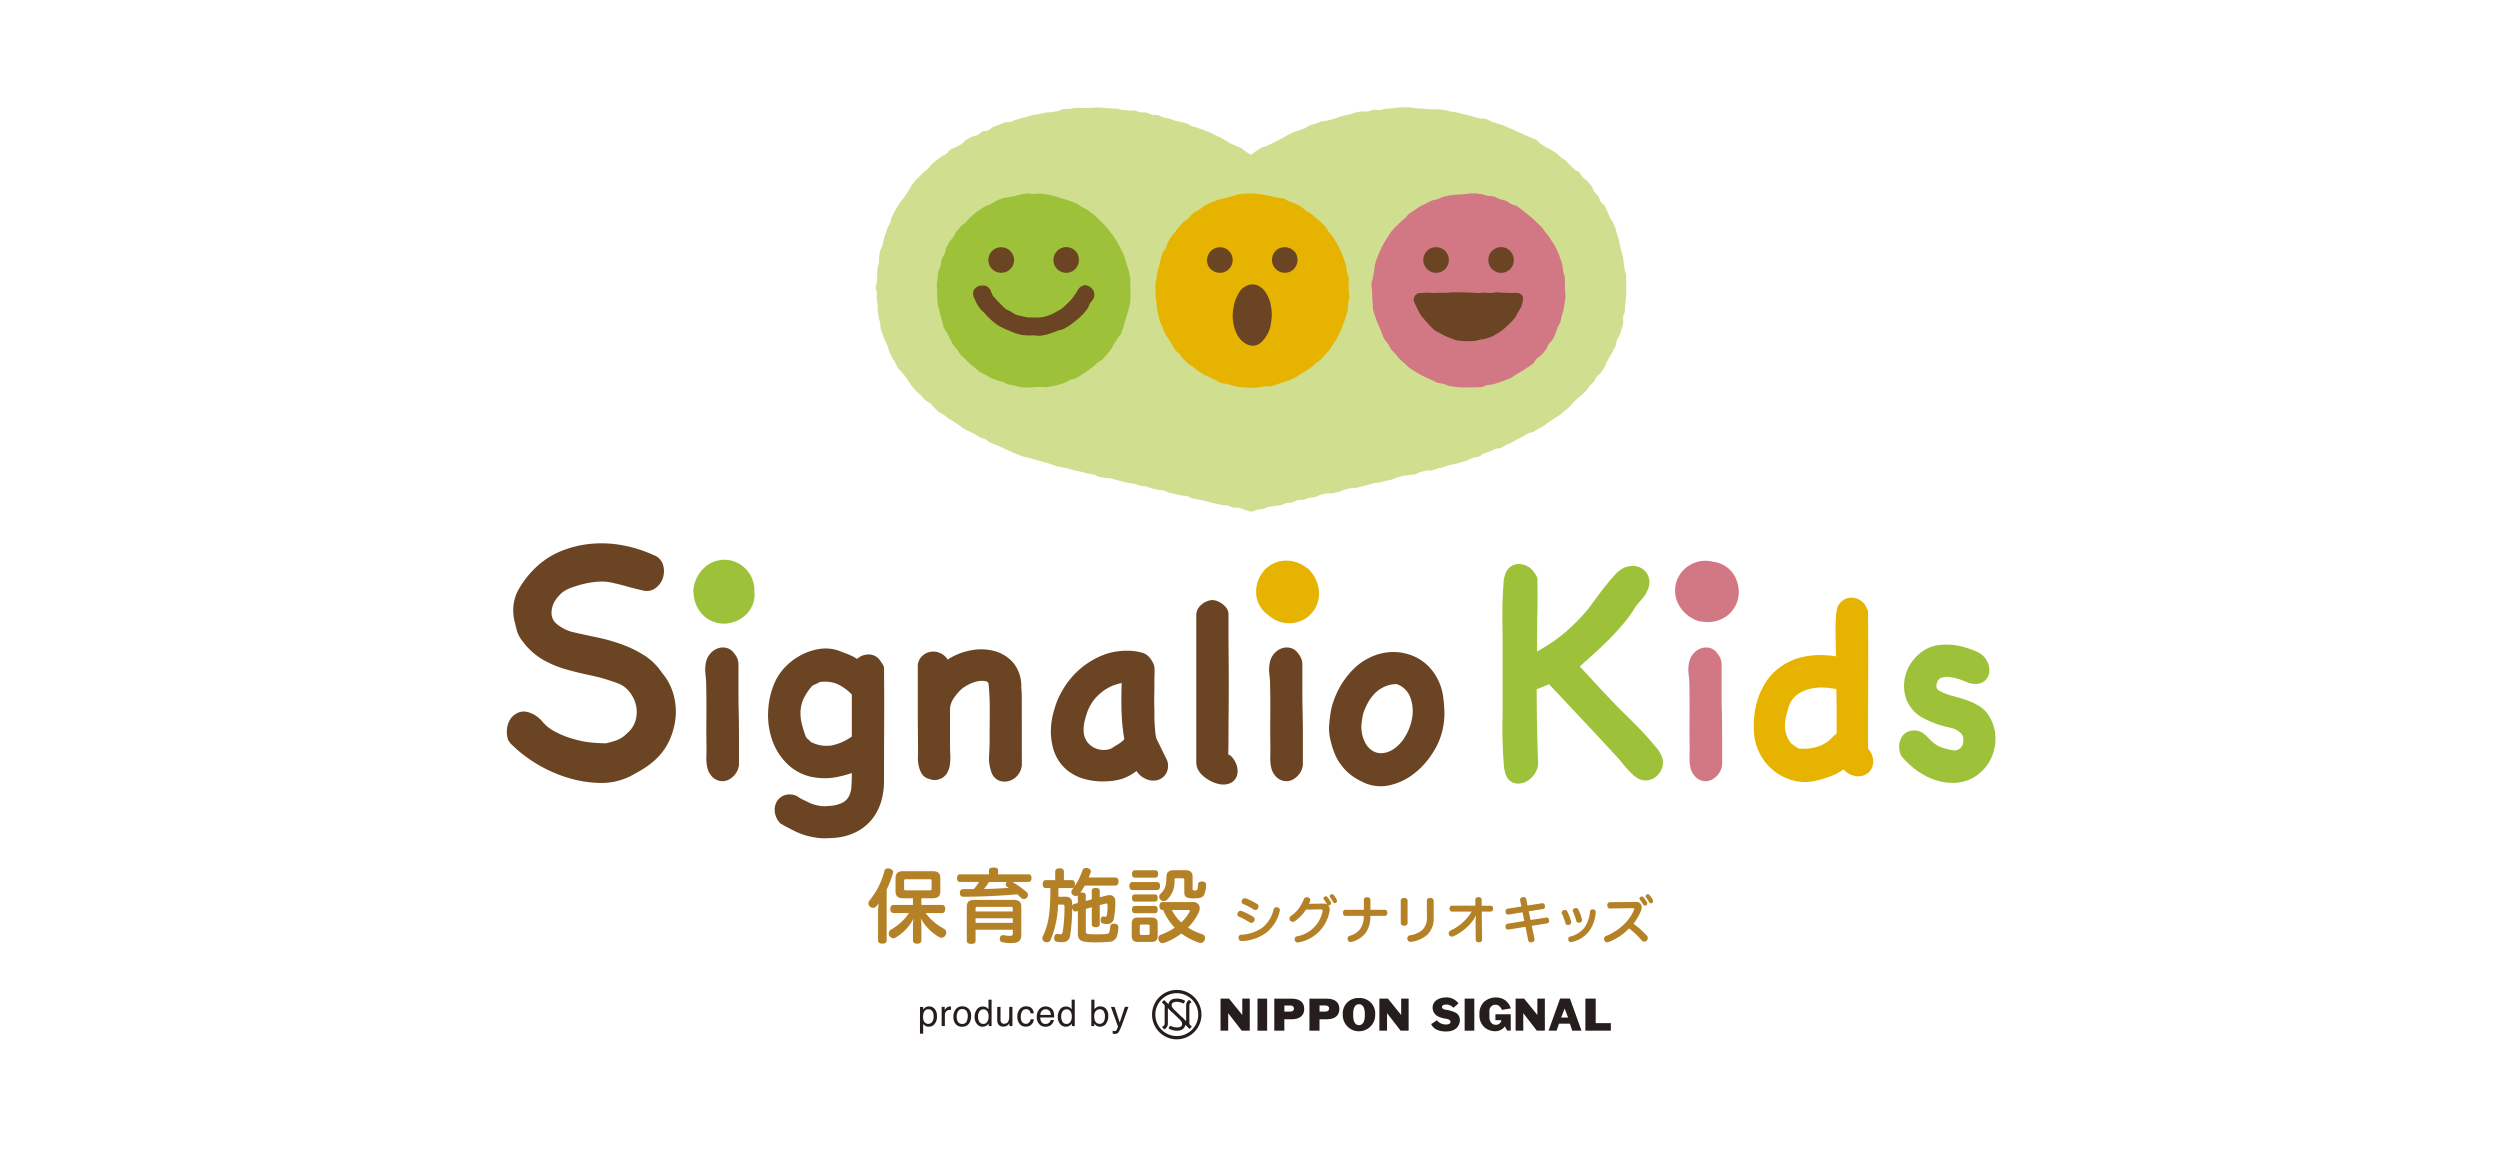 <svg xmlns="http://www.w3.org/2000/svg" xmlns:xlink="http://www.w3.org/1999/xlink" width="513" height="240" viewBox="0 0 513 240">
  <defs>
    <clipPath id="clip-path">
      <rect id="長方形_29236" data-name="長方形 29236" width="513" height="240" transform="translate(-104 -22)" fill="none"/>
    </clipPath>
  </defs>
  <g id="img_common-bnr03" transform="translate(-156 -5373)">
    <g id="グループ_50756" data-name="グループ 50756" transform="translate(260 5395)">
      <g id="グループ_50755" data-name="グループ 50755" clip-path="url(#clip-path)">
        <path id="パス_118889" data-name="パス 118889" d="M795.872,335.1a3.836,3.836,0,0,1,.624,2.818,2.976,2.976,0,0,1-1.219,1.868,3.3,3.3,0,0,1-2.25.491,4.307,4.307,0,0,1-2.574-1.383,11.677,11.677,0,0,1-2.71,1.437,26.994,26.994,0,0,1-2.979.892,9.566,9.566,0,0,1-4.692-.079,10.737,10.737,0,0,1-6.8-5.529,10.7,10.7,0,0,1-1.191-4.526,18.268,18.268,0,0,1,.406-5.2,15.268,15.268,0,0,1,1.815-4.55,11.936,11.936,0,0,1,3.28-3.525,12.665,12.665,0,0,1,4.8-2.058,16.565,16.565,0,0,1,3.278-.327,20.126,20.126,0,0,1,3.279.269q-.054-1.189-.082-2.733t-.028-3.007c0-.979.038-1.852.109-2.629a8.248,8.248,0,0,1,.271-1.655,3.033,3.033,0,0,1,1.166-1.49,3.134,3.134,0,0,1,1.652-.541,3.343,3.343,0,0,1,3.034,1.814,2.654,2.654,0,0,0,.272.515.926.926,0,0,1,.16.516q.054,7.1.028,14.035t-.028,14.038c.147.217.272.4.38.543m-7.532-2.981a1.136,1.136,0,0,1,.405-.324.49.49,0,0,0,.3-.435v-4.47q0-2.2-.055-4.471a16.053,16.053,0,0,0-2.71-.325,9.916,9.916,0,0,0-2.736.271,7.4,7.4,0,0,0-2.44,1.083,5.18,5.18,0,0,0-1.76,2.168q-.328,1.033-.6,2.06a8.894,8.894,0,0,0-.3,2.005,6.3,6.3,0,0,0,.244,1.925,5.584,5.584,0,0,0,.921,1.816,4.355,4.355,0,0,0,.515.432q.3.22,1.165.76a10.328,10.328,0,0,0,3.822-.38,6.982,6.982,0,0,0,3.225-2.114" transform="translate(-516.173 -203.009)" fill="#e6b300"/>
        <path id="パス_118890" data-name="パス 118890" d="M474.614,282.341a7.115,7.115,0,0,1,2.229,5.036,6.032,6.032,0,0,1-5.513,6.116,6.152,6.152,0,0,1-4.809-1.583,5.8,5.8,0,0,1-2.568-4.359,6.749,6.749,0,0,1,1.225-4.329,6.062,6.062,0,0,1,3.754-2.432,6.591,6.591,0,0,1,5.139,1.2Z" transform="translate(-310.185 -187.641)" fill="#e6b300"/>
        <path id="パス_118891" data-name="パス 118891" d="M738.478,358.558a3.668,3.668,0,0,1-.759,1.924,3.929,3.929,0,0,1-1.489,1.219,2.814,2.814,0,0,1-1.816.162,3.039,3.039,0,0,1-1.736-1.191,3.421,3.421,0,0,1-.624-1.218,7.188,7.188,0,0,1-.24-1.408,12.949,12.949,0,0,1-.03-1.465c.017-.49.03-.929.03-1.329q-.058-3.194-.03-6.341t-.026-6.34a21.752,21.752,0,0,0-.163-2.63,7.183,7.183,0,0,1,.163-2.629,3.874,3.874,0,0,1,.948-1.68,3.668,3.668,0,0,1,1.52-.975,3.116,3.116,0,0,1,1.733-.052,2.652,2.652,0,0,1,1.543,1.136,3.449,3.449,0,0,1,.869,2.141v6.26c0,1.23.016,2.442.054,3.632q.051,2.6.054,5.2v5.583Z" transform="translate(-489.095 -223.645)" fill="#d27884"/>
        <path id="パス_118892" data-name="パス 118892" d="M728.385,293.32a7.1,7.1,0,0,1-4.3-3.434,6.033,6.033,0,0,1,2.058-7.972,6.155,6.155,0,0,1,5-.82,5.791,5.791,0,0,1,4.294,2.678,6.768,6.768,0,0,1,.918,4.407,6.087,6.087,0,0,1-2.206,3.891,6.617,6.617,0,0,1-5.113,1.313Z" transform="translate(-483.624 -187.811)" fill="#d27884"/>
        <path id="パス_118893" data-name="パス 118893" d="M862.344,355.245a4.6,4.6,0,0,1-.271-1.815,3.82,3.82,0,0,1,.462-1.625,2.827,2.827,0,0,1,1.167-1.139,3.157,3.157,0,0,1,1.841-.3,2.711,2.711,0,0,1,1.084.324,4.572,4.572,0,0,1,.893.651c.272.254.543.526.813.813a6.414,6.414,0,0,0,.841.759,6.267,6.267,0,0,0,1.95,1.029,13.936,13.936,0,0,0,2.168.488,1.845,1.845,0,0,0,1.219-.38,1.875,1.875,0,0,0,.624-.921,2.8,2.8,0,0,0,.082-1.166,1.864,1.864,0,0,0-.409-1,4.365,4.365,0,0,0-2.247-1.193,20.543,20.543,0,0,1-2.466-.651,20.116,20.116,0,0,1-3.2-1.381,6.942,6.942,0,0,1-2.548-2.3,7.038,7.038,0,0,1-1.218-3.226,8.6,8.6,0,0,1,.27-3.332,8.375,8.375,0,0,1,1.546-2.98,9.053,9.053,0,0,1,2.6-2.222,6.948,6.948,0,0,1,2.494-.84,12.568,12.568,0,0,1,2.737-.08,13.133,13.133,0,0,1,2.737.513,24.086,24.086,0,0,1,2.493.895,4.258,4.258,0,0,1,1.951,1.681,4.043,4.043,0,0,1,.623,2.2,2.875,2.875,0,0,1-.757,1.921,2.733,2.733,0,0,1-2.141.817,4.047,4.047,0,0,1-1.572-.3q-.707-.3-1.463-.572a8.648,8.648,0,0,0-2.115-.513,3.911,3.911,0,0,0-1.843.133,1.123,1.123,0,0,0-.487.352,1.9,1.9,0,0,0-.405.73,1.777,1.777,0,0,0-.055.871,1.031,1.031,0,0,0,.569.7,12.11,12.11,0,0,0,2.765,1.081q1.462.381,2.871.868a12.961,12.961,0,0,1,2.628,1.25,6,6,0,0,1,2.034,2.165,8.71,8.71,0,0,1,1.219,4.308,9.467,9.467,0,0,1-.894,4.2,9.105,9.105,0,0,1-2.71,3.334,8.244,8.244,0,0,1-4.173,1.65,10.657,10.657,0,0,1-3.308-.189,12.733,12.733,0,0,1-3.142-1.137,15.476,15.476,0,0,1-2.818-1.872,16.9,16.9,0,0,1-2.277-2.275Z" transform="translate(-576.36 -222.447)" fill="#9dc138"/>
        <path id="パス_118894" data-name="パス 118894" d="M115.456,286.743a7.088,7.088,0,0,1,2.332-4.986,6.032,6.032,0,0,1,8.23.137,6.145,6.145,0,0,1,1.967,4.663,5.8,5.8,0,0,1-1.6,4.8,6.762,6.762,0,0,1-4.069,1.922,6.085,6.085,0,0,1-4.3-1.234,6.6,6.6,0,0,1-2.469-4.664Z" transform="translate(-77.192 -187.338)" fill="#9dc138"/>
        <path id="パス_118895" data-name="パス 118895" d="M619.681,327.884a3.344,3.344,0,0,1-1.045-.172,2.714,2.714,0,0,1-1.546-1.657,8.3,8.3,0,0,1-.44-2.578c-.1-1.321-.166-2.744-.213-4.226s-.06-2.846-.036-4.076q.035-1.909.036-2.34V297.88q0-.218-.036-2.157c-.024-1.276-.024-2.7,0-4.235s.1-3.022.213-4.459a6.27,6.27,0,0,1,.562-2.621,3.155,3.155,0,0,1,1.272-1.267,2.9,2.9,0,0,1,1.3-.322c.068,0,.134,0,.2.007a4.306,4.306,0,0,1,1.638.488,3.459,3.459,0,0,1,1.319,1.241,4.624,4.624,0,0,1,.5.788,1.362,1.362,0,0,1,.169.588c.046,2.283.046,4.547,0,6.743-.047,2.18-.073,4.462-.073,6.78v1.328l1.145-.67a32.058,32.058,0,0,0,4.876-3.48,41.361,41.361,0,0,0,4.337-4.412c.36-.461.844-1.114,1.47-1.98.6-.832,1.266-1.715,1.983-2.622.7-.887,1.413-1.728,2.113-2.5a5.582,5.582,0,0,1,1.613-1.357,4.663,4.663,0,0,1,2.069-.549,3.474,3.474,0,0,1,.507.038,3.438,3.438,0,0,1,1.946.9,3.318,3.318,0,0,1,.961,1.874,3.7,3.7,0,0,1-.462,2.413,5.339,5.339,0,0,1-.542.968c-.2.266-.4.513-.6.735-.221.247-.455.515-.7.811a9.6,9.6,0,0,0-.776,1.083,25.9,25.9,0,0,1-2.157,2.956c-.845,1.01-1.749,2.006-2.679,2.961s-1.917,1.905-2.9,2.8q-1.5,1.354-2.859,2.572l-.579.515,4.105,4.434q1.792,1.936,3.661,3.875c.3.3.919.908,1.878,1.842.927.9,1.943,1.935,3.022,3.059,1.046,1.093,2.019,2.2,2.889,3.276a6.586,6.586,0,0,1,1.391,2.272,3.516,3.516,0,0,1-.109,2.228,3.907,3.907,0,0,1-1.29,1.714,3.4,3.4,0,0,1-1.942.7l-.146,0a3.347,3.347,0,0,1-1.981-.719,10.015,10.015,0,0,1-1.085-.958c-.378-.377-.749-.782-1.1-1.2s-.7-.843-1.033-1.25c-.365-.437-.661-.769-.909-1.02q-3.336-3.62-6.638-7.139l-7.01-7.463-2.058.838-.48.19v.516c0,2.407.024,4.855.074,7.28.045,2.4.117,4.85.214,7.277v.419a4.5,4.5,0,0,1-1.038,2.314,4.347,4.347,0,0,1-1.948,1.381,3.359,3.359,0,0,1-1.048.172" transform="translate(-412.101 -189.087)" fill="#9dc138"/>
        <path id="パス_118896" data-name="パス 118896" d="M129.756,358.558a3.676,3.676,0,0,1-.759,1.924,3.931,3.931,0,0,1-1.489,1.219,2.818,2.818,0,0,1-1.818.162,3.043,3.043,0,0,1-1.734-1.191,3.375,3.375,0,0,1-.622-1.218,7.07,7.07,0,0,1-.243-1.408,12.659,12.659,0,0,1-.027-1.465c.016-.49.027-.929.027-1.329q-.056-3.194-.027-6.341t-.029-6.34a22.023,22.023,0,0,0-.161-2.63,7.16,7.16,0,0,1,.161-2.629,3.9,3.9,0,0,1,.95-1.68,3.679,3.679,0,0,1,1.516-.975,3.125,3.125,0,0,1,1.735-.052,2.662,2.662,0,0,1,1.546,1.136,3.457,3.457,0,0,1,.867,2.141v6.26q0,1.845.054,3.632.051,2.6.053,5.2v5.583Z" transform="translate(-82.115 -223.645)" fill="#6a4423"/>
        <path id="パス_118897" data-name="パス 118897" d="M164.1,370.8a4,4,0,0,1-.974-2.357,3.312,3.312,0,0,1,.543-2.087,3.033,3.033,0,0,1,1.707-1.192,3.412,3.412,0,0,1,2.466.327,6.148,6.148,0,0,0,1.082.648c.325.146.778.361,1.357.651a7.531,7.531,0,0,0,1.843.569,6.522,6.522,0,0,0,1.949.083,7.382,7.382,0,0,0,2.846-.624,3.173,3.173,0,0,0,1.435-1.354,5.246,5.246,0,0,0,.515-2.058c.055-.813.083-1.728.083-2.737a22.761,22.761,0,0,1-3.471.9,12.571,12.571,0,0,1-3.578.08,10.27,10.27,0,0,1-5.878-2.546,12.525,12.525,0,0,1-3.361-5.041,15.656,15.656,0,0,1-.868-6.26,16.2,16.2,0,0,1,1.544-6.151,11.266,11.266,0,0,1,2.222-3.007,12.788,12.788,0,0,1,3.172-2.278,11.746,11.746,0,0,1,3.684-1.165,8.041,8.041,0,0,1,3.714.324c.685.254,1.354.506,2,.761a10.284,10.284,0,0,1,1.9.973,3.509,3.509,0,0,1,2.411-.92,2.874,2.874,0,0,1,2.358,1.3q.216.326.488.732a1.415,1.415,0,0,1,.269.788q.057,5.794.03,11.569t-.03,11.57a14.578,14.578,0,0,1-.621,4.337,10.629,10.629,0,0,1-1.871,3.548,9.839,9.839,0,0,1-3.089,2.52,11.88,11.88,0,0,1-4.281,1.247q-1.248.108-2.438.108a11.61,11.61,0,0,1-2.441-.27,13.643,13.643,0,0,1-3.334-1.085q-1.6-.757-3.169-1.681Zm6.4-16.53a6.9,6.9,0,0,0,4.388.732,11.22,11.22,0,0,0,4.067-1.816v-8.616a9.828,9.828,0,0,0-3.064-2.2,6.832,6.832,0,0,0-3.55-.352c-.253.144-.495.27-.73.38s-.479.216-.733.324a11.7,11.7,0,0,0-1.735,2.519,6.98,6.98,0,0,0-.7,2.495,8.493,8.493,0,0,0,.189,2.6,21.657,21.657,0,0,0,.894,2.9,2.153,2.153,0,0,0,.488.542,3.156,3.156,0,0,1,.49.487" transform="translate(-108.158 -224.047)" fill="#6a4423"/>
        <path id="パス_118898" data-name="パス 118898" d="M275.81,359.422a3.717,3.717,0,0,1-1,2.221,3.613,3.613,0,0,1-1.9,1.083,3.046,3.046,0,0,1-2.032-.27,2.932,2.932,0,0,1-1.409-1.895,8.457,8.457,0,0,1-.38-3.17q.108-1.658.109-3.062,0-2.928.026-5.827a57.489,57.489,0,0,0-.242-5.829c-.036-.069-.074-.133-.109-.188a2.075,2.075,0,0,0-.218-.242,4.494,4.494,0,0,0-2.654.16,8.335,8.335,0,0,0-2.384,1.247,9.186,9.186,0,0,0-1.708,1.926,4.157,4.157,0,0,0-.839,2.356v7.479c0,.577.017,1.211.054,1.9a10.551,10.551,0,0,1-.082,2.006,4.673,4.673,0,0,1-.624,1.788,2.828,2.828,0,0,1-1.572,1.193,2.472,2.472,0,0,1-1.11.162,4.759,4.759,0,0,1-1.112-.269,2.4,2.4,0,0,1-1.408-1.114,5.442,5.442,0,0,1-.6-1.678,8.108,8.108,0,0,1-.137-1.733q.029-.84.028-1.33,0-1.245-.028-3.6t-.026-4.962v-8.562a2.855,2.855,0,0,1,.7-1.977,3.294,3.294,0,0,1,1.653-1.03,3.473,3.473,0,0,1,2.005.109,3.355,3.355,0,0,1,1.761,1.437,13.136,13.136,0,0,1,4.77-1.9,10.652,10.652,0,0,1,4.9.162,7.773,7.773,0,0,1,3.847,2.439,7.513,7.513,0,0,1,1.6,4.932c0,.074.016.288.052.651s.055.866.055,1.516Z" transform="translate(-170.125 -224.401)" fill="#6a4423"/>
        <path id="パス_118899" data-name="パス 118899" d="M360.727,359.028a3.317,3.317,0,0,1-.164,2.6,2.943,2.943,0,0,1-1.653,1.381,3.5,3.5,0,0,1-2.3-.08,4.486,4.486,0,0,1-2.166-1.735,10.192,10.192,0,0,1-2.955,1.6,11.917,11.917,0,0,1-3.278.514,13.679,13.679,0,0,1-4.932-.622,9.419,9.419,0,0,1-3.657-2.194,8.8,8.8,0,0,1-2.2-3.657,13.257,13.257,0,0,1-.488-5.07,14.4,14.4,0,0,1,.4-2.327q.3-1.141.679-2.223a16.052,16.052,0,0,1,1.219-2.549,16.676,16.676,0,0,1,8.915-7.479,12.735,12.735,0,0,1,2.059-.489,14.259,14.259,0,0,1,2.629-.187,10.592,10.592,0,0,1,2.547.351A3.143,3.143,0,0,1,357.2,338a6.029,6.029,0,0,1,.7,1.135,2.876,2.876,0,0,1,.244,1.03c.019.362.019.754,0,1.167s-.026.93-.026,1.542c0,1.015-.01,2-.029,2.956s-.007,1.924.029,2.9v1.275c0,.525.017,1.076.055,1.652s.08,1.132.133,1.655a6.209,6.209,0,0,0,.246,1.27Zm-11.49-2.438c.4-.254.847-.533,1.355-.84a7.125,7.125,0,0,0,1.354-1.057,41.366,41.366,0,0,1-.571-5.745c-.054-1.916-.045-3.846.028-5.8a9.1,9.1,0,0,0-4.39,2.115,8.873,8.873,0,0,0-2.709,3.956,16.4,16.4,0,0,0-.54,1.9,6.915,6.915,0,0,0-.164,1.9,3.813,3.813,0,0,0,.65,2.087,3.991,3.991,0,0,0,1.437,1.271,4.284,4.284,0,0,0,1.788.488,4.031,4.031,0,0,0,1.762-.269" transform="translate(-225.233 -224.983)" fill="#6a4423"/>
        <path id="パス_118900" data-name="パス 118900" d="M433.941,337.1a4.49,4.49,0,0,1,1,1.38,4.14,4.14,0,0,1,.432,1.681,2.963,2.963,0,0,1-.379,1.573,2.584,2.584,0,0,1-1.435,1.112,3.689,3.689,0,0,1-1.788.109,6.534,6.534,0,0,1-1.926-.652,7.468,7.468,0,0,1-1.68-1.165,4.139,4.139,0,0,1-1.058-1.489,2.911,2.911,0,0,1-.163-.624,4.364,4.364,0,0,1-.053-.625V308.321a2.751,2.751,0,0,1,.949-2.115,3.873,3.873,0,0,1,2.085-1.031,2.761,2.761,0,0,1,1.165.162,4.33,4.33,0,0,1,1.166.623,3.7,3.7,0,0,1,.894.949,2.062,2.062,0,0,1,.354,1.138v3.741q0,2.331.026,5.095t.029,5.718q0,2.955-.029,5.663t-.026,4.96c0,1.5-.021,2.7-.054,3.6Z" transform="translate(-285.414 -204.027)" fill="#6a4423"/>
        <path id="パス_118901" data-name="パス 118901" d="M478.9,358.558a3.657,3.657,0,0,1-.759,1.924,3.908,3.908,0,0,1-1.49,1.219,2.808,2.808,0,0,1-1.815.162,3.045,3.045,0,0,1-1.736-1.191,3.406,3.406,0,0,1-.622-1.218,7.046,7.046,0,0,1-.244-1.408,12.091,12.091,0,0,1-.026-1.465c.015-.49.026-.929.026-1.329q-.058-3.194-.026-6.341t-.029-6.34a21.749,21.749,0,0,0-.161-2.63,7.167,7.167,0,0,1,.161-2.629,3.889,3.889,0,0,1,.949-1.68,3.672,3.672,0,0,1,1.519-.975,3.121,3.121,0,0,1,1.734-.052,2.651,2.651,0,0,1,1.543,1.136,3.443,3.443,0,0,1,.868,2.141v6.26q0,1.845.055,3.632.054,2.6.054,5.2v5.583Z" transform="translate(-315.547 -223.645)" fill="#6a4423"/>
        <path id="パス_118902" data-name="パス 118902" d="M509.529,349.008a17.943,17.943,0,0,1,1.059-3.089,17.07,17.07,0,0,1,1.653-2.9,16.393,16.393,0,0,1,2.194-2.52,11.206,11.206,0,0,1,2.63-1.84,11,11,0,0,1,5.013-1.329,10.536,10.536,0,0,1,4.688,1,9.83,9.83,0,0,1,3.686,3.064,11.172,11.172,0,0,1,2,4.849,26.917,26.917,0,0,1,.3,3.5,15.375,15.375,0,0,1-.351,3.442,14.934,14.934,0,0,1-2.195,5.066,16.457,16.457,0,0,1-3.956,4.23,12.494,12.494,0,0,1-5.041,2.247,8.292,8.292,0,0,1-5.5-.869,12.118,12.118,0,0,1-2.249-1.378,9.824,9.824,0,0,1-1.815-1.874,10.04,10.04,0,0,1-1.436-2.493,18.587,18.587,0,0,1-.84-2.71,9.647,9.647,0,0,1-.27-3.063,26.034,26.034,0,0,1,.379-3.006Zm6.506,1.139c-.109.579-.2,1.147-.271,1.708a6.508,6.508,0,0,0,0,1.707,7.067,7.067,0,0,0,.678,2.275,4.282,4.282,0,0,0,1.354,1.625,3.372,3.372,0,0,0,1.923.625,4.517,4.517,0,0,0,2.331-.68,7.724,7.724,0,0,0,2.71-2.844,10.452,10.452,0,0,0,1.41-4.01,8.111,8.111,0,0,0-.433-3.956,4.579,4.579,0,0,0-2.765-2.685,5.954,5.954,0,0,0-2.494.517,6.621,6.621,0,0,0-1.978,1.354,8.619,8.619,0,0,0-1.463,1.98,12.388,12.388,0,0,0-1,2.383" transform="translate(-340.356 -225.532)" fill="#6a4423"/>
        <path id="パス_118903" data-name="パス 118903" d="M19.1,319.19a24.352,24.352,0,0,1-6.834-1.142,28.226,28.226,0,0,1-6.451-2.969,26.968,26.968,0,0,1-5.106-4.053l-.427-.638a5.251,5.251,0,0,1-.223-2.472,4.277,4.277,0,0,1,.885-2.112,3.516,3.516,0,0,1,1.772-1.166,2.57,2.57,0,0,1,.746-.108,4.039,4.039,0,0,1,1.632.4,6.048,6.048,0,0,1,2.19,1.652,8.409,8.409,0,0,0,2.7,2.124,18.465,18.465,0,0,0,4.2,1.6,17.086,17.086,0,0,0,3.016.574c.987.1,2.014.156,3.053.179l.1,0,.1-.026c.78-.189,1.477-.389,2.075-.594a6,6,0,0,0,2.154-1.444,5.269,5.269,0,0,0,1.752-2.7,6.271,6.271,0,0,0,.061-3.1,6.854,6.854,0,0,0-1.414-2.8,5.482,5.482,0,0,0-2.682-1.785,38.185,38.185,0,0,0-5.414-1.545c-1.733-.357-3.462-.786-5.141-1.275a20.739,20.739,0,0,1-4.591-1.985,13.814,13.814,0,0,1-3.9-3.54,6.489,6.489,0,0,1-1.209-2.072c-.189-.664-.4-1.507-.629-2.511a9,9,0,0,1,.629-5.688,19.064,19.064,0,0,1,3.154-4.37,16.551,16.551,0,0,1,5.406-3.83,21.487,21.487,0,0,1,6.34-1.656,22.983,22.983,0,0,1,2.358-.121,23.784,23.784,0,0,1,4.335.4,27.1,27.1,0,0,1,6.426,2.031A3.051,3.051,0,0,1,32.05,274.4a4.5,4.5,0,0,1-.017,2.7,4.1,4.1,0,0,1-1.543,2.119,2.846,2.846,0,0,1-1.747.571,3.916,3.916,0,0,1-.742-.073c-1.169-.266-2.314-.559-3.38-.864-1.088-.305-2.186-.577-3.261-.8a9.115,9.115,0,0,0-1.883-.188q-.483,0-.99.045a18.285,18.285,0,0,0-2.817.465,24.34,24.34,0,0,0-2.437.748,6.311,6.311,0,0,0-1.851.979,8.075,8.075,0,0,0-1.353,1.5,4.6,4.6,0,0,0-.829,2.283,2.947,2.947,0,0,0,1.252,2.846,8.7,8.7,0,0,0,2.67,1.4q2.6.613,5.275,1.162a37.675,37.675,0,0,1,5.171,1.455,23.7,23.7,0,0,1,4.682,2.288,12.252,12.252,0,0,1,3.583,3.548,11.554,11.554,0,0,1,2.345,4.365,13.127,13.127,0,0,1,.45,4.8,14.613,14.613,0,0,1-1.224,4.615,12.2,12.2,0,0,1-2.679,3.819,15.676,15.676,0,0,1-2.494,1.966c-.876.551-1.839,1.1-2.865,1.645a13.289,13.289,0,0,1-5.983,1.4Z" transform="translate(0 -180.528)" fill="#6a4423"/>
        <path id="パス_118904" data-name="パス 118904" d="M381.427,29.553c-.09-.406-.208-.8-.31-1.194s-.119-.826-.235-1.217-.28-.781-.411-1.167-.152-.828-.3-1.209-.335-.762-.5-1.137-.472-.7-.647-1.067-.291-.778-.479-1.14-.328-.765-.531-1.12-.635-.583-.851-.93-.283-.8-.513-1.136-.568-.609-.808-.939-.309-.806-.562-1.126-.52-.648-.786-.959-.7-.483-.978-.784-.427-.736-.713-1.027-.759-.4-1.056-.686-.587-.575-.893-.847-.531-.646-.847-.907-.7-.439-1.028-.689-.587-.594-.917-.834-.69-.458-1.026-.687-.767-.338-1.11-.558-.7-.438-1.047-.649-.575-.658-.93-.858-.791-.282-1.151-.472-.764-.324-1.127-.5-.764-.319-1.133-.489-.747-.356-1.119-.517-.751-.349-1.126-.5c-.39-.158-.751-.366-1.127-.508-.4-.15-.812-.209-1.19-.341-.4-.142-.791-.275-1.17-.4-.407-.132-.749-.422-1.126-.534-.416-.123-.871-.028-1.245-.128-.429-.116-.827-.2-1.19-.291-.458-.111-.84-.277-1.178-.347-.77-.162-.591-.167-1.193-.28-.4-.092-.79-.228-1.189-.308s-.817-.1-1.216-.168-.792-.239-1.195-.3-.814-.107-1.217-.157-.829.03-1.233-.012-.82-.01-1.225-.041-.813-.1-1.218-.12-.816-.052-1.223-.064-.817-.175-1.224-.177-.823-.035-1.23-.028-.819.059-1.225.075-.815.117-1.221.142-.816.063-1.221.1-.8.226-1.2.27S331,.447,330.6.5s-.783.312-1.185.374-.84-.065-1.241,0-.819.092-1.218.171-.78.3-1.178.383-.8.181-1.2.275-.787.238-1.18.341-.769.294-1.16.4-.8.179-1.188.3-.842.06-1.227.184-.76.319-1.142.451-.8.193-1.183.33-.7.484-1.074.629-.779.261-1.152.414-.8.227-1.167.386-.737.375-1.1.539-.695.453-1.058.624c-.378.177-.728.386-1.086.562-.376.185-.74.365-1.094.548-.373.192-.758.335-1.1.523-.372.2-.84.194-1.182.386-.371.208-.689.477-1.024.671-.372.217-.692.584-1.017.783-.327-.2-.727-.432-1.1-.65-.335-.2-.609-.54-.982-.748-.342-.192-.747-.3-1.119-.5-.347-.187-.75-.295-1.123-.485-.354-.182-.671-.454-1.046-.638-.358-.176-.692-.42-1.069-.6s-.734-.338-1.113-.509-.711-.4-1.091-.562-.777-.244-1.16-.4-.757-.292-1.143-.441-.8-.184-1.184-.326-.7-.461-1.089-.6-.806-.154-1.2-.283-.8-.148-1.2-.269-.75-.32-1.148-.433-.809-.118-1.207-.221-.743-.382-1.143-.478-.834,0-1.237-.089-.757-.361-1.16-.441-.83.008-1.235-.064-.776-.311-1.182-.372-.831.047-1.238-.008-.813-.046-1.223-.091-.793-.243-1.2-.279-.816-.021-1.226-.047S275.806.178,275.4.161s-.813-.119-1.224-.126-.817.075-1.228.077-.815.037-1.226.049-.82-.051-1.23-.029-.819,0-1.229.027-.807.16-1.216.2-.826-.023-1.233.03-.773.373-1.18.435-.806.105-1.211.178-.824.036-1.226.119-.8.183-1.2.275c-.6.113-.444.029-1.217.191-.34.072-.731.214-1.191.325-.365.089-.761.194-1.191.311-.371.1-.768.2-1.182.324-.375.112-.737.324-1.143.456-.377.121-.852-.005-1.252.136-.377.131-.742.337-1.136.485-.375.142-.783.232-1.173.389s-.641.574-1.027.74-.856.08-1.236.256-.637.56-1.01.744-.84.153-1.209.347-.716.4-1.079.606-.576.637-.932.851-.74.355-1.09.578-.791.29-1.134.524-.552.643-.886.887-.745.374-1.072.628-.691.453-1.011.717-.626.536-.937.811-.507.662-.808.948-.657.5-.948.8-.6.566-.879.87-.6.575-.865.89-.479.673-.736,1-.366.752-.611,1.086-.448.683-.679,1.026-.551.619-.77.971-.493.664-.7,1.023-.418.711-.608,1.078-.4.722-.576,1.1-.151.832-.314,1.214-.44.7-.589,1.093-.254.782-.387,1.177-.268.775-.387,1.174-.123.816-.228,1.22-.431.74-.522,1.148-.116.826-.193,1.227.025.845-.04,1.249-.244.8-.3,1.208-.017.831-.055,1.239-.011.827-.033,1.236-.258.818-.266,1.227.233.829.241,1.238-.046.826-.023,1.235.137.815.176,1.224-.019.831.037,1.237.112.818.186,1.222.2.8.287,1.2.038.841.147,1.238.263.785.389,1.177.32.763.462,1.149.368.739.527,1.121.194.814.37,1.187.321.763.512,1.129.446.7.654,1.055.323.771.544,1.12.6.6.831.935.543.62.792.951.413.718.673,1.038.452.7.724,1.01.526.637.809.94.656.51.948.8.508.659.811.943.751.4,1.062.668.53.645.847.909.56.618.887.874.747.377,1.081.624.633.528.973.765.718.4,1.064.634.672.471,1.022.692.652.509,1.008.722.741.361,1.1.566.754.332,1.118.53.674.486,1.042.676.808.218,1.181.4.645.556,1.02.733.784.265,1.162.435.753.332,1.134.5.745.353,1.127.508.731.393,1.117.544.761.314,1.148.458.774.282,1.164.422.823.139,1.216.271.8.214,1.19.341.788.236,1.184.359.8.2,1.2.313.774.279,1.171.391.776.276,1.177.383.824.1,1.226.205.8.211,1.2.309.79.234,1.193.327.813.147,1.217.237.792.247,1.2.332c.6.135.615.059,1.211.2s.549.345,1.146.481.606.094,1.2.231.638-.038,1.235.1.585.195,1.183.331.593.161,1.191.3.6.132,1.2.27.617.047,1.216.184.571.251,1.169.387.624.025,1.223.163.57.264,1.169.4.6.132,1.2.269.629.006,1.228.144.553.332,1.153.468.6.144,1.195.281.605.116,1.2.253.624.021,1.224.157.549.356,1.148.493.609.087,1.207.223.61.083,1.208.22.581.214,1.181.352.6.145,1.195.282.605.113,1.205.251.633-.007,1.234.13.57.266,1.169.4.648-.067,1.249.071.567.287,1.17.425.591.323,1.209.324.6-.21,1.195-.347.612-.067,1.209-.2.57-.251,1.167-.387.608-.087,1.205-.223.629.005,1.228-.132.563-.293,1.163-.429.629,0,1.227-.135.549-.347,1.146-.483.642.055,1.24-.082.569-.262,1.167-.4.628-.011,1.226-.149.547-.361,1.144-.5.6-.117,1.2-.255.652.093,1.252-.043.6-.131,1.2-.267.562-.3,1.162-.434.588-.183,1.187-.319.645.062,1.243-.075.592-.168,1.19-.3.59-.166,1.187-.3.581-.217,1.182-.355.626-.019,1.224-.156.592-.177,1.19-.314.608-.1,1.208-.239.564-.3,1.162-.433.585-.215,1.185-.352.621-.054,1.223-.192.642.039,1.245-.1c.4-.086.754-.414,1.155-.5s.8-.2,1.2-.294.858.033,1.256-.065.784-.275,1.182-.377.8-.207,1.2-.314.778-.287,1.173-.4.825-.124,1.218-.24.813-.175,1.2-.3.781-.278,1.17-.4.745-.388,1.133-.52.84-.106,1.226-.244.7-.5,1.084-.64.784-.262,1.166-.412.743-.366,1.122-.522.86-.085,1.239-.247.714-.437,1.089-.606.758-.336,1.13-.511.706-.441,1.075-.622.746-.357,1.111-.546.7-.45,1.058-.646.853-.169,1.209-.372.7-.441,1.057-.651.743-.376,1.09-.595.659-.51,1-.736.69-.459,1.025-.695.722-.419,1.051-.662.647-.521.97-.773.632-.538.948-.8.543-.638.85-.908.566-.6.865-.883.664-.5.954-.79.628-.543.909-.843.464-.693.734-1,.61-.564.87-.884.378-.749.624-1.076.678-.529.911-.867.455-.693.675-1.04.3-.785.5-1.141.4-.716.594-1.08.46-.69.634-1.064.409-.721.568-1.1.132-.832.274-1.219.482-.706.607-1.1.253-.788.362-1.187.228-.8.319-1.2-.108-.861-.035-1.268.327-.778.384-1.187,0-.827.039-1.239.146-.812.17-1.226.04-.821.046-1.236.038-.821.03-1.235-.025-.822-.048-1.237.051-.83.012-1.243-.256-.8-.309-1.213-.124-.81-.19-1.22-.06-.823-.138-1.231-.227-.794-.318-1.2" transform="translate(-152.701 0)" fill="#d0df8f"/>
        <path id="パス_118905" data-name="パス 118905" d="M305.927,73.3c0,.436.035.873.009,1.3s-.015.876-.071,1.3-.229.845-.313,1.27-.253.83-.364,1.246-.245.827-.383,1.236-.2.85-.365,1.249-.235.852-.428,1.239-.556.689-.773,1.064-.452.735-.694,1.1-.393.783-.658,1.127-.533.689-.819,1.016-.567.664-.874.971-.759.457-1.086.742-.637.58-.98.845-.666.553-1.026.795-.715.49-1.09.707-.716.5-1.1.7-.854.212-1.257.378-.747.469-1.159.609-.818.3-1.239.417-.852.184-1.28.269-.85.188-1.284.244-.88-.11-1.316-.082-.857.07-1.3.07-.875.113-1.305.086-.879-.02-1.306-.076-.845-.24-1.268-.323-.866-.126-1.283-.238-.788-.391-1.2-.531-.852-.193-1.252-.358-.825-.288-1.213-.481-.763-.421-1.138-.636-.788-.387-1.148-.627-.659-.579-1-.843-.7-.523-1.022-.809-.6-.632-.9-.939-.685-.551-.97-.876-.455-.75-.719-1.094-.6-.637-.84-1-.385-.781-.6-1.157-.365-.781-.557-1.171-.543-.7-.71-1.1-.18-.858-.319-1.27-.261-.82-.374-1.24-.2-.836-.285-1.264-.237-.835-.292-1.267-.074-.861-.1-1.3.009-.863.009-1.3-.115-.874-.087-1.305.13-.863.184-1.291.048-.877.132-1.3.371-.806.483-1.223.085-.881.224-1.29.42-.768.586-1.167.161-.881.353-1.269.419-.768.635-1.142.58-.663.821-1.022.39-.788.655-1.131.537-.687.822-1.012.716-.516,1.022-.824.548-.677.874-.964.633-.6.976-.862.684-.538,1.046-.779.728-.479,1.1-.7.827-.291,1.216-.484.717-.514,1.12-.68.8-.344,1.213-.484.866-.137,1.287-.249.854-.125,1.281-.21.827-.282,1.259-.338.853-.193,1.289-.221.871.142,1.308.142.877-.133,1.306-.105.866.123,1.294.179.856.158,1.279.242.828.268,1.245.378.832.232,1.24.372.836.238,1.235.4.819.3,1.207.487.714.5,1.089.717.8.357,1.156.6.708.5,1.052.764.65.573.975.858.606.618.912.924.625.6.912.922.527.683.79,1.025.541.673.783,1.033.482.717.7,1.093.385.771.576,1.161.461.739.627,1.141.256.826.4,1.238.284.814.4,1.235.292.821.376,1.248.2.849.257,1.281-.024.874,0,1.31.042.861.042,1.3" transform="translate(-177.968 -35.67)" fill="#9dc138"/>
        <path id="パス_118906" data-name="パス 118906" d="M575.007,73.274c0,.436.129.875.1,1.305s-.137.863-.193,1.291-.108.864-.192,1.287-.26.831-.37,1.249-.149.862-.288,1.271-.407.772-.572,1.172-.252.836-.443,1.224-.322.816-.539,1.191-.612.639-.854,1-.338.825-.6,1.168-.56.669-.846.994-.714.518-1.02.824-.463.775-.79,1.062-.742.468-1.086.732-.722.477-1.082.718-.75.427-1.126.643-.7.525-1.089.717-.794.346-1.2.513-.8.317-1.216.455-.822.276-1.242.388-.861.1-1.289.184-.817.361-1.249.417-.869.015-1.306.044-.864.011-1.3.011-.875.049-1.3.022-.875-.044-1.3-.1-.867-.116-1.292-.2-.817-.326-1.235-.438-.878-.1-1.288-.238-.77-.422-1.169-.589-.8-.324-1.191-.517-.79-.362-1.166-.58-.755-.431-1.114-.672-.763-.435-1.107-.7-.628-.607-.954-.894-.679-.548-.986-.855-.532-.691-.818-1.017-.645-.594-.91-.938-.4-.779-.643-1.14-.58-.661-.8-1.037-.318-.813-.51-1.2-.315-.8-.482-1.2-.373-.779-.513-1.19-.319-.806-.432-1.227-.308-.821-.39-1.249-.016-.876-.073-1.309-.071-.858-.1-1.295-.032-.86-.032-1.3-.174-.879-.146-1.308.241-.854.3-1.282.176-.848.261-1.27.049-.88.161-1.3.206-.849.344-1.258.337-.805.5-1.205.327-.809.518-1.2.412-.768.629-1.142.448-.745.688-1.105.463-.74.727-1.083.6-.63.89-.956.621-.6.926-.91.645-.573.97-.858.553-.692.9-.956.742-.459,1.1-.7.7-.526,1.07-.744.785-.374,1.174-.567.756-.437,1.158-.6.86-.174,1.271-.314.787-.382,1.209-.494.844-.2,1.271-.285.861-.092,1.294-.149.861-.027,1.3-.055.858-.163,1.3-.163.879-.078,1.308-.05.873.1,1.3.153.839.271,1.262.355.888.026,1.306.138.786.4,1.2.542.862.175,1.262.34.729.49,1.118.681.856.237,1.232.455.683.548,1.043.788.674.544,1.017.808.671.539,1,.825.626.59.933.9.667.557.953.883.508.7.773,1.043.572.653.813,1.015.48.719.7,1.1.488.723.681,1.113.365.79.533,1.192.32.809.46,1.22.241.835.354,1.256.092.865.177,1.292.267.83.323,1.263-.019.87.01,1.305.039.859.039,1.3" transform="translate(-357.864 -35.645)" fill="#d27884"/>
        <path id="パス_118907" data-name="パス 118907" d="M441.245,73.283c0,.436.13.876.1,1.306s-.178.859-.234,1.286.014.888-.069,1.311-.232.846-.343,1.264-.273.828-.412,1.238-.283.823-.45,1.223-.359.793-.551,1.18-.354.8-.57,1.174-.484.725-.725,1.085-.444.755-.709,1.1-.612.625-.9.951-.541.686-.847.993-.718.5-1.043.788-.628.6-.972.862-.718.481-1.08.723-.744.433-1.12.65-.694.534-1.084.725-.783.375-1.184.542-.832.247-1.243.386-.808.316-1.228.428-.82.312-1.248.4-.882-.03-1.315.026-.847.209-1.283.238-.867.069-1.3.069-.875-.031-1.305-.058-.873-.048-1.3-.1-.859-.162-1.283-.246-.832-.261-1.249-.373-.884-.087-1.293-.225-.766-.439-1.165-.606-.777-.381-1.165-.573-.815-.313-1.189-.529-.742-.455-1.1-.7-.673-.548-1.017-.812-.758-.442-1.084-.729-.626-.605-.932-.912-.524-.7-.811-1.021-.681-.563-.946-.907-.413-.772-.655-1.133-.464-.728-.681-1.1-.536-.7-.728-1.087-.3-.818-.468-1.219-.411-.775-.549-1.187-.182-.853-.294-1.273-.236-.837-.32-1.264-.03-.87-.086-1.3-.187-.849-.215-1.285-.034-.865-.034-1.3-.025-.873,0-1.3.17-.858.225-1.286.1-.86.187-1.285.247-.831.359-1.247.15-.86.288-1.269.205-.854.371-1.253.5-.726.691-1.114.258-.846.474-1.221.427-.764.667-1.125.57-.662.833-1.006.513-.7.8-1.029.559-.67.866-.977.731-.488,1.057-.774.547-.7.891-.967.773-.413,1.132-.655.679-.554,1.055-.771.744-.459,1.134-.652.808-.328,1.209-.494.841-.227,1.254-.367.84-.191,1.261-.3.819-.274,1.246-.359.829-.309,1.26-.364.868-.083,1.3-.112.87-.022,1.308-.022.871.1,1.3.124.856.159,1.285.214.853.137,1.275.22.842.188,1.26.3.892.051,1.3.19.763.438,1.162.6.834.26,1.223.452.8.359,1.17.576.653.592,1.012.834.766.414,1.11.678.661.561.986.847.672.549.98.856.646.585.932.912.437.762.7,1.106.6.633.841.995.435.749.653,1.125.456.738.649,1.127.353.789.521,1.192.343.795.484,1.208.287.819.4,1.24.081.867.166,1.295.332.822.389,1.252-.058.876-.029,1.312.041.861.041,1.3" transform="translate(-268.469 -35.655)" fill="#e6b300"/>
        <path id="パス_118908" data-name="パス 118908" d="M455.568,493.568a.579.579,0,0,1,.307.518.851.851,0,0,1-.095.381.655.655,0,0,1-.571.338.733.733,0,0,1-.381-.116,17.257,17.257,0,0,0-2.168-1.153.522.522,0,0,1-.328-.487.752.752,0,0,1,.1-.349.582.582,0,0,1,.529-.371.785.785,0,0,1,.265.053,14.82,14.82,0,0,1,2.348,1.185m5.47-1.364a.943.943,0,0,1-.033.222,7.894,7.894,0,0,1-2.708,4.368,9.173,9.173,0,0,1-4.982,1.756h-.063a.619.619,0,0,1-.677-.6.368.368,0,0,1-.01-.105.566.566,0,0,1,.581-.6,8.206,8.206,0,0,0,4.369-1.5,6.789,6.789,0,0,0,2.23-3.639.591.591,0,0,1,.593-.508.807.807,0,0,1,.223.032.566.566,0,0,1,.477.582m-4.687-1.3a.617.617,0,0,1,.317.529.668.668,0,0,1-.105.36.609.609,0,0,1-.9.254,15,15,0,0,0-2.126-1.1.519.519,0,0,1-.348-.508.782.782,0,0,1,.085-.328.652.652,0,0,1,.57-.36.867.867,0,0,1,.275.042,14.122,14.122,0,0,1,2.232,1.111" transform="translate(-302.419 -327.437)" fill="#b48126"/>
        <path id="パス_118909" data-name="パス 118909" d="M491.508,489.187a1.513,1.513,0,0,1,.8.19c-.011-.021-.032-.042-.043-.064a11.347,11.347,0,0,0-.634-.962.458.458,0,0,1-.085-.243.392.392,0,0,1,.223-.339.465.465,0,0,1,.253-.074.418.418,0,0,1,.35.169,6.964,6.964,0,0,1,.687,1.015.483.483,0,0,1,.064.233.409.409,0,0,1-.233.37.444.444,0,0,1-.221.064.394.394,0,0,1-.191-.042,1.2,1.2,0,0,1,.338.909,2.59,2.59,0,0,1-.052.466,7.857,7.857,0,0,1-6.315,6.272,1.2,1.2,0,0,1-.19.021.6.6,0,0,1-.6-.434.986.986,0,0,1-.031-.243.587.587,0,0,1,.5-.593,6.531,6.531,0,0,0,5.215-5.066,1.091,1.091,0,0,0,.021-.17c0-.2-.106-.285-.4-.285l-3.016.042a7.73,7.73,0,0,1-2.3,2.38.748.748,0,0,1-.423.138.68.68,0,0,1-.54-.286.68.68,0,0,1,.18-.941,6.228,6.228,0,0,0,1.386-1.238,8.367,8.367,0,0,0,1.259-2.158.594.594,0,0,1,.582-.434,1.212,1.212,0,0,1,.254.032.563.563,0,0,1,.5.529.5.5,0,0,1-.031.18,2.958,2.958,0,0,1-.275.614Zm1.777-1.926a.515.515,0,0,1,.392.2,6.681,6.681,0,0,1,.592.942.666.666,0,0,1,.052.232.432.432,0,0,1-.222.381.518.518,0,0,1-.243.063.422.422,0,0,1-.381-.264,7.858,7.858,0,0,0-.571-.92.328.328,0,0,1-.085-.222.414.414,0,0,1,.244-.36.567.567,0,0,1,.222-.053" transform="translate(-323.966 -325.773)" fill="#b48126"/>
        <path id="パス_118910" data-name="パス 118910" d="M518.225,492.994c-.349,0-.518-.254-.518-.634s.169-.624.518-.614h3.766v-1.988c0-.381.221-.581.677-.581s.677.2.677.581v1.988h2.941c.348-.01.518.244.518.614s-.17.634-.507.634h-2.972a5.69,5.69,0,0,1-1.059,3.617,5.333,5.333,0,0,1-2.75,1.714,1.03,1.03,0,0,1-.243.031.562.562,0,0,1-.572-.413.911.911,0,0,1-.052-.286.579.579,0,0,1,.465-.581,4.132,4.132,0,0,0,2.084-1.333,4.49,4.49,0,0,0,.773-2.75Z" transform="translate(-346.129 -327.053)" fill="#b48126"/>
        <path id="パス_118911" data-name="パス 118911" d="M554.9,494.678c0,.381-.286.592-.7.592s-.7-.2-.7-.582v-4.537c0-.381.3-.592.7-.592s.7.2.7.582Zm3.955-4.517c0-.392.286-.6.687-.6s.709.2.709.582v3.311a4.7,4.7,0,0,1-1.279,3.649,6.211,6.211,0,0,1-3.332,1.47.422.422,0,0,1-.117.011.64.64,0,0,1-.656-.518,1.208,1.208,0,0,1-.021-.19.618.618,0,0,1,.519-.635A5.137,5.137,0,0,0,558,496.075a3.694,3.694,0,0,0,.856-2.824Z" transform="translate(-370.063 -327.309)" fill="#b48126"/>
        <path id="パス_118912" data-name="パス 118912" d="M591.8,490.868c.3,0,.487.255.487.6s-.19.6-.487.6h-1.841l.064,5.712c.01.391-.234.592-.646.592-.433,0-.666-.222-.656-.582l-.032-3.607c0-.4.043-.867.075-1.258h-.042a6.6,6.6,0,0,1-.962,1.459,10.336,10.336,0,0,1-3.6,2.74.869.869,0,0,1-.35.074.587.587,0,0,1-.56-.349.687.687,0,0,1-.075-.317.614.614,0,0,1,.381-.582,9.876,9.876,0,0,0,4.336-3.882h-4.04c-.307,0-.5-.254-.5-.614s.191-.593.5-.593h4.792l-.011-1.184c0-.381.243-.571.657-.571s.645.211.645.571l.01,1.184Z" transform="translate(-389.901 -327.011)" fill="#b48126"/>
        <path id="パス_118913" data-name="パス 118913" d="M618.992,495.713a.3.3,0,0,1-.1.01.531.531,0,0,1-.518-.518.581.581,0,0,1-.011-.137.5.5,0,0,1,.413-.55l3.438-.561-.36-1.787-2.867.466a.3.3,0,0,1-.1.01c-.265,0-.454-.2-.507-.518a.6.6,0,0,1-.011-.138.494.494,0,0,1,.4-.55l2.844-.456-.253-1.237a.7.7,0,0,1-.011-.148c0-.286.2-.466.54-.529a1.455,1.455,0,0,1,.19-.021.5.5,0,0,1,.54.465l.265,1.269,2.982-.476h.074a.546.546,0,0,1,.508.518,1.057,1.057,0,0,1,.021.17.479.479,0,0,1-.412.507l-2.93.465.37,1.788,3.2-.507a.283.283,0,0,1,.1-.011c.263,0,.455.2.507.518a.772.772,0,0,1,.011.158.487.487,0,0,1-.423.529l-3.142.507.561,2.676a.672.672,0,0,1,.01.138c0,.286-.18.465-.518.55a1.567,1.567,0,0,1-.222.021.533.533,0,0,1-.57-.455l-.551-2.729Z" transform="translate(-413.429 -326.968)" fill="#b48126"/>
        <path id="パス_118914" data-name="パス 118914" d="M653.772,496.248a.508.508,0,0,1,.487.307,10.43,10.43,0,0,1,.8,2.073.857.857,0,0,1,.021.148.537.537,0,0,1-.444.508.884.884,0,0,1-.234.031.483.483,0,0,1-.507-.349,13.918,13.918,0,0,0-.729-2,.361.361,0,0,1-.052-.2.53.53,0,0,1,.4-.476.741.741,0,0,1,.253-.042m6.347.423v.074a7.747,7.747,0,0,1-1.322,3.786,6.138,6.138,0,0,1-3.6,2.285,1.177,1.177,0,0,1-.179.021.483.483,0,0,1-.507-.391.59.59,0,0,1-.043-.233.505.505,0,0,1,.4-.518,5.357,5.357,0,0,0,2.961-1.872,7.037,7.037,0,0,0,1.121-3.29.462.462,0,0,1,.518-.423.509.509,0,0,1,.128.011.539.539,0,0,1,.518.55m-4.729-.318a.512.512,0,0,1,.392-.465.689.689,0,0,1,.243-.042.549.549,0,0,1,.519.318,8.637,8.637,0,0,1,.74,2.01.852.852,0,0,1,.021.148.522.522,0,0,1-.421.5.951.951,0,0,1-.234.032.484.484,0,0,1-.519-.349,11.716,11.716,0,0,0-.687-1.946.372.372,0,0,1-.054-.2" transform="translate(-436.661 -331.513)" fill="#b48126"/>
        <path id="パス_118915" data-name="パス 118915" d="M685.858,488.89a1.146,1.146,0,0,1,1.068.476,1.111,1.111,0,0,1,.168.624,2.03,2.03,0,0,1-.126.656,11.032,11.032,0,0,1-1.565,2.719,18.655,18.655,0,0,1,2.729,2.433.728.728,0,0,1,.211.5.775.775,0,0,1-.211.508.74.74,0,0,1-.529.233.59.59,0,0,1-.476-.212,15.509,15.509,0,0,0-2.645-2.507,11.178,11.178,0,0,1-4.168,2.792.93.93,0,0,1-.316.064.569.569,0,0,1-.56-.4.739.739,0,0,1-.064-.3.621.621,0,0,1,.4-.592,11.7,11.7,0,0,0,3.5-2.211,9.274,9.274,0,0,0,2.222-3.089.586.586,0,0,0,.052-.2c0-.148-.106-.212-.327-.212l-4.654.064c-.317,0-.529-.264-.529-.656a.563.563,0,0,1,.539-.634Zm1.259-1.111a.445.445,0,0,1,.338.159,7.391,7.391,0,0,1,.731,1.036.617.617,0,0,1,.052.233.409.409,0,0,1-.2.37.414.414,0,0,1-.244.074.447.447,0,0,1-.38-.211,11.129,11.129,0,0,0-.688-.994.434.434,0,0,1-.085-.244.422.422,0,0,1,.2-.349.51.51,0,0,1,.275-.075m1.248-.455a.444.444,0,0,1,.37.2,6.1,6.1,0,0,1,.646.952.566.566,0,0,1,.062.243.442.442,0,0,1-.2.371.47.47,0,0,1-.254.074.455.455,0,0,1-.39-.254,6.8,6.8,0,0,0-.614-.942.423.423,0,0,1-.084-.243.38.38,0,0,1,.223-.339.487.487,0,0,1,.243-.063" transform="translate(-454.216 -325.815)" fill="#b48126"/>
        <path id="パス_118916" data-name="パス 118916" d="M225.857,480.148a14.825,14.825,0,0,1,.115-1.7c-.132.2-.263.364-.4.529a.91.91,0,0,1-1.338.182.841.841,0,0,1-.363-.694.969.969,0,0,1,.2-.561,15.559,15.559,0,0,0,3.073-6.047.7.7,0,0,1,.727-.578,1.574,1.574,0,0,1,.379.05c.464.132.695.38.695.726a.837.837,0,0,1-.05.281,22.236,22.236,0,0,1-1.272,3.288v10.458c0,.413-.347.644-.893.644s-.875-.231-.875-.644Zm5.055-2.743c-1.041,0-1.471-.529-1.471-1.388v-2.743c0-.892.446-1.42,1.487-1.42h6.212c1.057,0,1.487.529,1.487,1.42v2.743c0,.859-.43,1.388-1.487,1.388h-2.4v1.371h4.262c.413,0,.628.331.628.81,0,.5-.214.859-.628.859h-3.4a11.613,11.613,0,0,0,3.75,3.2.934.934,0,0,1,.5.793,1.045,1.045,0,0,1-.165.562.945.945,0,0,1-.809.512,1.071,1.071,0,0,1-.562-.182,9.98,9.98,0,0,1-3.7-3.8,8.345,8.345,0,0,1,.131,1.437v3.073c0,.446-.28.694-.875.694-.579,0-.859-.248-.859-.694v-3.073a6.808,6.808,0,0,1,.148-1.421,9.614,9.614,0,0,1-3.6,3.866.968.968,0,0,1-.562.2.924.924,0,0,1-.76-.43.9.9,0,0,1-.2-.561.923.923,0,0,1,.462-.777,10.889,10.889,0,0,0,3.7-3.4h-3.189c-.4,0-.645-.363-.645-.843,0-.5.247-.826.645-.826h4v-1.371Zm5.518-1.619c.3,0,.412-.049.412-.364v-1.536c0-.331-.115-.38-.412-.38h-4.809c-.3,0-.429.066-.429.38v1.536c0,.314.132.364.413.364Z" transform="translate(-149.677 -315.086)" fill="#b48126"/>
        <path id="パス_118917" data-name="パス 118917" d="M290.129,473.734a19.963,19.963,0,0,1,2.908,2.065.755.755,0,0,1,.28.595.849.849,0,0,1-.231.562.815.815,0,0,1-.611.28.8.8,0,0,1-.545-.231c-.3-.281-.546-.529-.81-.743-3.9.347-7.534.479-11.086.512q-.693-.024-.693-.793v-.05A.66.66,0,0,1,280,475.2h2.214a10.417,10.417,0,0,0,1.057-1.471h-3.915c-.4,0-.595-.3-.595-.793,0-.479.2-.776.595-.776h5.964v-.81c0-.4.3-.578.925-.578.661,0,.942.182.942.578v.81h6.245c.4,0,.612.3.612.776s-.215.793-.612.793Zm-7.567,12.094c0,.413-.33.611-.875.611-.562,0-.925-.2-.925-.661v-6.956c0-1.09.545-1.421,1.784-1.421h7.616c1.257,0,1.785.331,1.785,1.421v5.749c0,1.223-.61,1.7-2.064,1.7a7.687,7.687,0,0,1-1.835-.182.623.623,0,0,1-.512-.677.669.669,0,0,1,.017-.182.653.653,0,0,1,.644-.595.452.452,0,0,1,.149.017,7.275,7.275,0,0,0,1.223.133c.5,0,.628-.083.628-.479v-.776h-7.633Zm7.633-6.592c0-.314-.116-.4-.446-.4h-6.724c-.331,0-.463.083-.463.4v.545H290.2Zm-7.633,2.891H290.2v-.942h-7.633Zm2.759-8.393a11.455,11.455,0,0,1-1.041,1.437c1.685-.017,3.387-.116,5.072-.231-.116-.083-.232-.165-.363-.248a.506.506,0,0,1-.248-.446.717.717,0,0,1,.2-.463l.05-.05Z" transform="translate(-186.375 -314.752)" fill="#b48126"/>
        <path id="パス_118918" data-name="パス 118918" d="M338.529,479.932a.827.827,0,0,1-.2.033c-.3,0-.5-.231-.612-.611a.744.744,0,0,1-.033-.182,39.6,39.6,0,0,1-.38,5.535c-.181,1.124-.694,1.553-1.751,1.553a4.8,4.8,0,0,1-1.091-.116.676.676,0,0,1-.479-.727A.935.935,0,0,1,334,485.2c.082-.413.3-.645.545-.645a.208.208,0,0,1,.1.017,2.857,2.857,0,0,0,.529.05c.363,0,.5-.083.578-.562a31.611,31.611,0,0,0,.348-5.121c0-.331-.133-.4-.413-.4h-.909a19.651,19.651,0,0,1-1.52,7.236.763.763,0,0,1-.744.5,1.5,1.5,0,0,1-.445-.083.788.788,0,0,1-.513-.727.833.833,0,0,1,.067-.33c1.205-2.429,1.586-4.89,1.586-9.979h-.943c-.412,0-.643-.331-.643-.826s.231-.81.643-.81H334.2v-1.768c0-.429.364-.661.91-.661.528,0,.875.231.875.661v1.768h1.668c.4,0,.595.314.595.81a1.178,1.178,0,0,1-.1.512,13.446,13.446,0,0,0,1.636-3.3.7.7,0,0,1,.726-.512,1.753,1.753,0,0,1,.4.049c.379.1.595.331.595.645a.915.915,0,0,1-.049.281c-.116.314-.248.644-.38.975h5.468c.413,0,.644.314.644.826s-.231.843-.644.843h-6.278a16.772,16.772,0,0,1-.909,1.453,1.7,1.7,0,0,1,.315-.032c.578,0,.809.2.809.594v1.124l1.222-.314v-1.784c0-.364.33-.578.842-.578.48,0,.794.215.794.578v1.354l1.421-.363c1.122-.3,1.8.215,1.784,1.338a17.949,17.949,0,0,1-.314,3.4,1.276,1.276,0,0,1-1.321,1.107,5.237,5.237,0,0,1-.892-.083.648.648,0,0,1-.5-.71.466.466,0,0,1,.016-.149c.034-.363.231-.611.43-.611H344c.1.016.214.033.4.049h.082c.215,0,.248-.083.33-.43a11.514,11.514,0,0,0,.134-1.949c0-.2-.067-.331-.265-.331a1.228,1.228,0,0,0-.2.033l-1.139.3v3.949c0,.4-.314.595-.794.595-.512,0-.842-.2-.842-.595v-3.5l-1.222.33v4.593c0,.4.083.562.776.595.348.017.827.033,1.322.033.644,0,1.355-.016,1.966-.066.513-.017.677-.165.76-.4a5.509,5.509,0,0,0,.182-1.14c.017-.38.348-.578.794-.578h.1c.5.033.776.281.776.727v.083a6.23,6.23,0,0,1-.347,1.933,1.747,1.747,0,0,1-1.652.974c-.727.066-1.652.116-2.561.116a15.747,15.747,0,0,1-2.28-.132c-1.141-.165-1.471-.677-1.471-1.735v-4.576Zm-.843-1.107a.53.53,0,0,1,.413-.413l.743-.2V476.66a.759.759,0,0,1-.413.132,1.054,1.054,0,0,1-.577-.2.746.746,0,0,1-.33-.611.972.972,0,0,1,.2-.562c.1-.132.215-.264.315-.413a.526.526,0,0,1-.381.149h-2.791c0,.595,0,1.173-.017,1.768h1.4c.991,0,1.437.413,1.437,1.453Z" transform="translate(-221.672 -314.919)" fill="#b48126"/>
        <path id="パス_118919" data-name="パス 118919" d="M386.091,476.5c-.4,0-.6-.364-.6-.826s.2-.826.6-.826h5.089c.4,0,.595.364.595.826s-.2.826-.595.826Zm5.2,9.4c0,.892-.413,1.239-1.339,1.239h-2.644c-.925,0-1.337-.347-1.337-1.239v-2.544c0-.892.412-1.222,1.337-1.222h2.644c.925,0,1.339.33,1.339,1.222Zm-4.709-11.945c-.347,0-.562-.314-.562-.76s.215-.76.562-.76h4.246c.347,0,.561.314.561.76s-.214.76-.561.76Zm-.032,4.907c-.363,0-.53-.33-.53-.743s.166-.743.53-.743h4.23c.33,0,.512.33.512.743s-.182.743-.512.743Zm0,2.379c-.363,0-.53-.33-.53-.743s.166-.743.53-.743h4.23c.33,0,.512.33.512.743s-.182.743-.512.743Zm3.089,2.676c0-.281-.115-.347-.4-.347h-1.238c-.282,0-.38.066-.38.347v1.421c0,.281.1.364.38.364h1.238c.282,0,.4-.083.4-.364Zm2.643-3.337c-.429,0-.628-.347-.628-.809s.2-.81.628-.81h6.195a1.257,1.257,0,0,1,1.438,1.272,2.137,2.137,0,0,1-.181.81,11.122,11.122,0,0,1-2.23,3.156,13.6,13.6,0,0,0,2.957,1.371.753.753,0,0,1,.545.744.991.991,0,0,1-.066.364.9.9,0,0,1-.842.677.919.919,0,0,1-.3-.05,13.407,13.407,0,0,1-3.651-1.9,13.087,13.087,0,0,1-3.453,1.9,1.2,1.2,0,0,1-.4.083.8.8,0,0,1-.761-.529,1.167,1.167,0,0,1-.1-.462.736.736,0,0,1,.479-.727,13.012,13.012,0,0,0,2.875-1.454,12.143,12.143,0,0,1-2.379-3.635Zm4.461-6.129c0-.3-.1-.38-.364-.38H395.1c-.263,0-.363.083-.363.38a4.974,4.974,0,0,1-1.6,4.081.973.973,0,0,1-.611.231.914.914,0,0,1-.644-.281.844.844,0,0,1-.281-.628.8.8,0,0,1,.247-.578c.91-.826,1.24-1.669,1.24-3.536,0-.892.545-1.321,1.421-1.321h2.511c.941,0,1.436.43,1.436,1.321v2.528c0,.264.116.314.464.314.4,0,.479-.066.545-.314a7.722,7.722,0,0,0,.116-1.008c.033-.347.314-.529.76-.529h.067c.494.016.809.214.809.611v.033a5.178,5.178,0,0,1-.413,2.148c-.3.479-.776.677-2.082.677-1.487,0-1.966-.264-1.966-1.239Zm-2.544,6.129a8.655,8.655,0,0,0,1.933,2.561A8.984,8.984,0,0,0,397.8,481a.612.612,0,0,0,.083-.248c0-.115-.1-.165-.3-.165Z" transform="translate(-257.735 -315.852)" fill="#b48126"/>
        <path id="パス_118920" data-name="パス 118920" d="M406.841,559.418V555.31h-.663v4.1c0,.017-.026.346-.553.582l.458.516a1.321,1.321,0,0,0,.757-1.092" transform="translate(-271.193 -371.269)" fill="#251e1c"/>
        <path id="パス_118921" data-name="パス 118921" d="M404.565,556.67a5.069,5.069,0,1,1,5.07-5.069,5.076,5.076,0,0,1-5.07,5.069m0-9.47a4.4,4.4,0,1,0,4.406,4.4,4.406,4.406,0,0,0-4.406-4.4" transform="translate(-267.094 -365.4)" fill="#251e1c"/>
        <path id="パス_118922" data-name="パス 118922" d="M411.25,558.722l-5.7-5.464.463-.482,5.694,5.465Z" transform="translate(-271.144 -369.576)" fill="#251e1c"/>
        <path id="パス_118923" data-name="パス 118923" d="M421.724,553.163l-.479-.495a1.289,1.289,0,0,0-.647,1.022v4.11h.665v-4.115c0-.005.019-.293.46-.523" transform="translate(-281.204 -369.503)" fill="#251e1c"/>
        <path id="パス_118924" data-name="パス 118924" d="M410.24,554.529a1.771,1.771,0,0,1-.6-1.606,1.36,1.36,0,0,1,1.164-1.015,3.341,3.341,0,0,1,2.263.427l-.353.565a2.705,2.705,0,0,0-1.769-.343c-.5.114-.614.322-.657.512v.015a1.138,1.138,0,0,0,.424.971Z" transform="translate(-273.859 -368.954)" fill="#251e1c"/>
        <path id="パス_118925" data-name="パス 118925" d="M411.382,566.318a3.579,3.579,0,0,1-1.724-.494l.353-.565a2.738,2.738,0,0,0,1.781.346c.507-.115.621-.347.66-.541l0-.015a1.117,1.117,0,0,0-.424-.98l.467-.476a1.777,1.777,0,0,1,.6,1.615,1.369,1.369,0,0,1-1.167,1.047,2.494,2.494,0,0,1-.555.063" transform="translate(-273.889 -376.806)" fill="#251e1c"/>
        <path id="パス_118926" data-name="パス 118926" d="M626.172,554.9v3.587H624.6v-6.576h1.744l2.719,3.357v-3.355H630.6v6.574h-1.649Z" transform="translate(-417.597 -368.998)" fill="#251e1c"/>
        <rect id="長方形_29234" data-name="長方形 29234" width="1.983" height="6.579" transform="translate(196.545 182.917)" fill="#251e1c"/>
        <path id="パス_118927" data-name="パス 118927" d="M649.4,551.873h-2.023l-2.362,6.588h1.651l.484-1.434h2.239l.484,1.434h1.89Zm-1.012,3.9h-.8l.73-1.842.7,1.842Z" transform="translate(-431.247 -368.971)" fill="#251e1c"/>
        <path id="パス_118928" data-name="パス 118928" d="M669.919,551.919H667.8v6.572h5.226v-1.542h-3.109Z" transform="translate(-446.479 -369.002)" fill="#251e1c"/>
        <path id="パス_118929" data-name="パス 118929" d="M578.211,555.932a1.744,1.744,0,0,0-.822-1.577,7.792,7.792,0,0,0-2.173-.646c-.754-.122-.671-.57-.671-.57.049-.532.958-.461.958-.461a1.872,1.872,0,0,1,1.383.663l1.046-.9a3.063,3.063,0,0,0-2.85-1.215s-2.241.058-2.457,1.911a2.053,2.053,0,0,0,1,1.923,6.161,6.161,0,0,0,1.717.527s1.013.124.963.655c-.048.514-.816.538-1.056.521a2.316,2.316,0,0,1-1.741-.855l-1.176.758s.424,1.536,3.049,1.536,2.832-1.922,2.832-2.273" transform="translate(-382.648 -368.538)" fill="#251e1c"/>
        <path id="パス_118930" data-name="パス 118930" d="M605.487,555.887h1.226a1.117,1.117,0,0,1-1.091.947,1.408,1.408,0,0,1-.757-.194,1.633,1.633,0,0,1-.61-1.2v-1.368a1.228,1.228,0,0,1,1.277-1.359c.9,0,1.281,1.051,1.281,1.051l1.828-.293a3.087,3.087,0,0,0-1.726-2,3.693,3.693,0,0,0-3.732.62,3.351,3.351,0,0,0-.972,2.614,3.293,3.293,0,0,0,1.07,2.676,3.418,3.418,0,0,0,2.182.771,2.465,2.465,0,0,0,1.97-1l.462.872h.736v-3.355h-3.143Z" transform="translate(-402.626 -368.542)" fill="#251e1c"/>
        <rect id="長方形_29235" data-name="長方形 29235" width="1.978" height="6.579" transform="translate(154.037 182.917)" fill="#251e1c"/>
        <path id="パス_118931" data-name="パス 118931" d="M443.476,554.9v3.587h-1.57v-6.576h1.741l2.718,3.357v-3.357H447.9v6.576h-1.653Z" transform="translate(-295.45 -368.998)" fill="#251e1c"/>
        <path id="パス_118932" data-name="パス 118932" d="M541.829,554.9v3.587h-1.57v-6.576h1.746l2.718,3.357v-3.357h1.535v6.576H544.61Z" transform="translate(-361.207 -368.998)" fill="#251e1c"/>
        <path id="パス_118933" data-name="パス 118933" d="M520.9,551.562a3.15,3.15,0,0,0-3.325,3.36v.135a3.326,3.326,0,1,0,6.653,0v-.135a3.148,3.148,0,0,0-3.327-3.36m1.2,3.565c0,1.068-.315,1.99-1.2,1.99s-1.193-.922-1.193-1.99v-.309c0-1.073.3-1.99,1.193-1.99s1.2.917,1.2,1.99Z" transform="translate(-346.039 -368.763)" fill="#251e1c"/>
        <path id="パス_118934" data-name="パス 118934" d="M500.677,551.952h-3.723v6.568h2.061v-2.344h1.662c1.425-.044,2.414-.711,2.414-2.115,0-1.422-.955-2.056-2.414-2.109m-.4,2.647h-1.255v-1.247h1.255c.429.018.716.211.716.622s-.287.607-.716.624" transform="translate(-332.254 -369.024)" fill="#251e1c"/>
        <path id="パス_118935" data-name="パス 118935" d="M478.906,551.952h-3.728v6.568h2.063v-2.344h1.666c1.421-.044,2.414-.711,2.414-2.115,0-1.422-.957-2.056-2.414-2.109M478.5,554.6h-1.254v-1.247H478.5c.429.018.717.211.717.622s-.289.607-.717.624" transform="translate(-317.695 -369.024)" fill="#251e1c"/>
        <path id="パス_118936" data-name="パス 118936" d="M255.819,556.855h.647v.522a1.581,1.581,0,0,1,.434-.415,1.4,1.4,0,0,1,.788-.22,1.483,1.483,0,0,1,1.137.512,2.094,2.094,0,0,1,.468,1.464,2.241,2.241,0,0,1-.675,1.837,1.528,1.528,0,0,1-1,.349,1.356,1.356,0,0,1-.748-.195,1.71,1.71,0,0,1-.4-.379v2.009h-.66Zm2.487,3.084a1.842,1.842,0,0,0,.308-1.159,2.172,2.172,0,0,0-.136-.808,1,1,0,0,0-1.888.037,2.74,2.74,0,0,0-.137.933,1.992,1.992,0,0,0,.137.775,1,1,0,0,0,1.716.222" transform="translate(-171.035 -372.227)" fill="#251e1c"/>
        <path id="パス_118937" data-name="パス 118937" d="M269.233,556.851h.628v.68a1.5,1.5,0,0,1,.378-.483.98.98,0,0,1,.694-.285l.062,0,.151.015v.7a.934.934,0,0,0-.109-.015c-.032,0-.069,0-.109,0a.946.946,0,0,0-.768.322,1.126,1.126,0,0,0-.268.74v2.263h-.661Z" transform="translate(-180.004 -372.241)" fill="#251e1c"/>
        <path id="パス_118938" data-name="パス 118938" d="M279.614,557.191a1.983,1.983,0,0,1,.521,1.49,2.572,2.572,0,0,1-.459,1.571,1.66,1.66,0,0,1-1.427.62,1.606,1.606,0,0,1-1.28-.549,2.173,2.173,0,0,1-.474-1.474,2.35,2.35,0,0,1,.5-1.578,1.671,1.671,0,0,1,1.342-.587,1.765,1.765,0,0,1,1.277.506m-.411,2.615a2.5,2.5,0,0,0,.242-1.106,1.99,1.99,0,0,0-.174-.9.98.98,0,0,0-.952-.544.936.936,0,0,0-.872.463,2.157,2.157,0,0,0-.272,1.115,1.877,1.877,0,0,0,.272,1.046.956.956,0,0,0,.864.419.9.9,0,0,0,.892-.5" transform="translate(-184.859 -372.189)" fill="#251e1c"/>
        <path id="パス_118939" data-name="パス 118939" d="M292.095,554.164a1.767,1.767,0,0,1,.4.386v-1.987h.636v5.414h-.6v-.547a1.417,1.417,0,0,1-.545.525,1.558,1.558,0,0,1-.721.161,1.459,1.459,0,0,1-1.134-.553,2.168,2.168,0,0,1-.479-1.471,2.54,2.54,0,0,1,.437-1.49,1.428,1.428,0,0,1,1.249-.63,1.39,1.39,0,0,1,.754.191m-1.476,2.95a.935.935,0,0,0,.855.426.9.9,0,0,0,.751-.4,1.877,1.877,0,0,0,.294-1.133,1.687,1.687,0,0,0-.3-1.1.947.947,0,0,0-.75-.358.988.988,0,0,0-.806.382,1.757,1.757,0,0,0-.308,1.125,1.957,1.957,0,0,0,.266,1.058" transform="translate(-193.657 -369.433)" fill="#251e1c"/>
        <path id="パス_118940" data-name="パス 118940" d="M304.319,557.029v2.612a1.125,1.125,0,0,0,.093.492.646.646,0,0,0,.641.353.905.905,0,0,0,.916-.617,2.508,2.508,0,0,0,.133-.907v-1.932h.66v3.934h-.624l.007-.581a1.331,1.331,0,0,1-.313.379,1.363,1.363,0,0,1-.9.308,1.157,1.157,0,0,1-1.126-.562,1.71,1.71,0,0,1-.162-.8v-2.674Z" transform="translate(-203.01 -372.418)" fill="#251e1c"/>
        <path id="パス_118941" data-name="パス 118941" d="M318.937,557.008a1.549,1.549,0,0,1,.5,1.113H318.8a1.2,1.2,0,0,0-.268-.6.85.85,0,0,0-.673-.241.93.93,0,0,0-.9.616,2.446,2.446,0,0,0-.176.987,1.851,1.851,0,0,0,.25.994.969.969,0,0,0,1.438.152,1.385,1.385,0,0,0,.333-.686h.643a1.555,1.555,0,0,1-1.679,1.506,1.5,1.5,0,0,1-1.23-.564,2.16,2.16,0,0,1-.46-1.409,2.37,2.37,0,0,1,.5-1.613,1.626,1.626,0,0,1,1.282-.577,1.715,1.715,0,0,1,1.082.323" transform="translate(-211.318 -372.189)" fill="#251e1c"/>
        <path id="パス_118942" data-name="パス 118942" d="M330.775,556.959a1.488,1.488,0,0,1,.6.509,1.767,1.767,0,0,1,.263.694,4.563,4.563,0,0,1,.058.867H328.83a1.7,1.7,0,0,0,.282.963.934.934,0,0,0,.813.363,1.045,1.045,0,0,0,.82-.343,1.17,1.17,0,0,0,.243-.461h.65a1.382,1.382,0,0,1-.17.483,1.764,1.764,0,0,1-.324.435,1.534,1.534,0,0,1-.74.4,2.232,2.232,0,0,1-.536.059,1.638,1.638,0,0,1-1.237-.535,2.083,2.083,0,0,1-.509-1.5,2.273,2.273,0,0,1,.512-1.539,1.683,1.683,0,0,1,1.337-.591,1.766,1.766,0,0,1,.806.2m.237,1.545a1.714,1.714,0,0,0-.185-.687.951.951,0,0,0-.9-.478,1,1,0,0,0-.758.329,1.245,1.245,0,0,0-.323.836Z" transform="translate(-219.375 -372.241)" fill="#251e1c"/>
        <path id="パス_118943" data-name="パス 118943" d="M343.59,554.164a1.767,1.767,0,0,1,.4.386v-1.987h.636v5.414h-.6v-.547a1.423,1.423,0,0,1-.546.525,1.557,1.557,0,0,1-.721.161,1.459,1.459,0,0,1-1.134-.553,2.17,2.17,0,0,1-.479-1.471,2.54,2.54,0,0,1,.437-1.49,1.428,1.428,0,0,1,1.249-.63,1.391,1.391,0,0,1,.754.191m-1.476,2.95a.935.935,0,0,0,.855.426.9.9,0,0,0,.752-.4,1.879,1.879,0,0,0,.294-1.133,1.684,1.684,0,0,0-.3-1.1.947.947,0,0,0-.75-.358.988.988,0,0,0-.806.382,1.757,1.757,0,0,0-.308,1.125,1.957,1.957,0,0,0,.266,1.058" transform="translate(-228.086 -369.433)" fill="#251e1c"/>
        <path id="パス_118944" data-name="パス 118944" d="M361.891,552.562h.642v1.958a1.454,1.454,0,0,1,1.178-.58,1.542,1.542,0,0,1,1.2.505,2.147,2.147,0,0,1,.458,1.49,2.547,2.547,0,0,1-.453,1.55,1.473,1.473,0,0,1-1.257.617,1.292,1.292,0,0,1-.76-.216,1.815,1.815,0,0,1-.4-.412v.5h-.609Zm2.529,4.529a2.1,2.1,0,0,0,.266-1.124,1.844,1.844,0,0,0-.266-1.029.881.881,0,0,0-.786-.408,1.1,1.1,0,0,0-.8.334,1.5,1.5,0,0,0-.34,1.1,2.434,2.434,0,0,0,.14.9.968.968,0,0,0,.977.65.888.888,0,0,0,.806-.426" transform="translate(-241.953 -369.432)" fill="#251e1c"/>
        <path id="パス_118945" data-name="パス 118945" d="M376.888,557.029h.731q-.14.379-.621,1.727-.361,1.014-.6,1.653a11.211,11.211,0,0,1-.807,1.835.923.923,0,0,1-.807.331,1.537,1.537,0,0,1-.215-.011,1.64,1.64,0,0,1-.186-.04v-.6a2.322,2.322,0,0,0,.25.059.929.929,0,0,0,.136.011.47.47,0,0,0,.27-.061.571.571,0,0,0,.145-.148c.012-.02.056-.12.131-.3s.132-.316.165-.4l-1.455-4.05h.75l1.054,3.2Z" transform="translate(-250.064 -372.418)" fill="#251e1c"/>
        <path id="パス_118946" data-name="パス 118946" d="M299.486,91.594a2.745,2.745,0,0,0,2.639.013,2.71,2.71,0,0,0,1.326-2.292,2.767,2.767,0,0,0-1.337-2.274,2.727,2.727,0,0,0-2.626,0,2.654,2.654,0,0,0-.966.958,2.709,2.709,0,0,0-.007,2.636,2.677,2.677,0,0,0,.971.959" transform="translate(-199.355 -57.968)" fill="#6a4423"/>
        <path id="パス_118947" data-name="パス 118947" d="M339.71,91.521a2.641,2.641,0,0,0,2.632,0,2.654,2.654,0,0,0,.953-.969,2.6,2.6,0,0,0,.341-1.311,2.625,2.625,0,0,0-.321-1.32,2.685,2.685,0,0,0-.968-.964,2.647,2.647,0,0,0-1.319-.364,2.653,2.653,0,0,0-1.317,4.93" transform="translate(-226.247 -57.893)" fill="#6a4423"/>
        <path id="パス_118948" data-name="パス 118948" d="M313.381,111.442a1.759,1.759,0,0,0-.943-1,1.81,1.81,0,0,0-.766-.262,1.833,1.833,0,0,0-.955.344,1.743,1.743,0,0,0-.638.755,9.632,9.632,0,0,1-.685,1.036,9.947,9.947,0,0,1-.748.982,25.885,25.885,0,0,1-1.794,1.685,10,10,0,0,1-1.067.616,7.894,7.894,0,0,1-3.476,1.207,9.807,9.807,0,0,1-1.237,0,9.7,9.7,0,0,1-1.231-.018,9.994,9.994,0,0,1-1.208-.25,9.83,9.83,0,0,1-1.2-.3,10.067,10.067,0,0,1-1.06-.647,10.269,10.269,0,0,1-1.1-.559,28.219,28.219,0,0,1-1.739-1.749,9.706,9.706,0,0,1-.823-.928,10.3,10.3,0,0,1-.488-1.14,1.985,1.985,0,0,0-.726-.772,1.879,1.879,0,0,0-1.008-.177,1.755,1.755,0,0,0-.788.131,1.918,1.918,0,0,0-1.008,1.014,1.874,1.874,0,0,0,.184,1.4c.184.384.307.8.524,1.161s.457.722.707,1.062.619.589.9.9.553.638.862.927.606.593.942.851.664.532,1.023.757.751.4,1.128.59.775.337,1.169.493.768.37,1.176.489.813.26,1.231.341.849.071,1.272.112.845-.014,1.27-.014.858.125,1.278.086.844-.137,1.259-.217.811-.26,1.217-.379.791-.292,1.185-.447.852-.177,1.229-.369.743-.421,1.1-.647.681-.513,1.016-.772.694-.5,1-.786.626-.583.91-.9.553-.65.806-.993.346-.786.565-1.152.552-.661.736-1.046a1.864,1.864,0,0,0,0-1.418m-13.483,5.62c-.03,0-.059,0-.09-.008s-.043-.01-.066-.014c.023,0,.045,0,.068,0s.058.012.089.018m-7.358-4.583-.01-.013s0-.009-.006-.013l.007.011s0,.01.009.015" transform="translate(-192.962 -73.665)" fill="#6a4423"/>
        <path id="パス_118949" data-name="パス 118949" d="M568.751,91.562a2.6,2.6,0,0,0,2.63.011,2.668,2.668,0,0,0,.949-.974,2.628,2.628,0,0,0,0-2.623,2.67,2.67,0,0,0-.953-.973,2.718,2.718,0,0,0-2.637,0,2.653,2.653,0,0,0-.951.971,2.553,2.553,0,0,0,.009,2.615,2.64,2.64,0,0,0,.95.969" transform="translate(-379.377 -57.941)" fill="#6a4423"/>
        <path id="パス_118950" data-name="パス 118950" d="M609,91.52a2.614,2.614,0,0,0,1.312.371,2.657,2.657,0,0,0,1.324-.352,2.686,2.686,0,0,0,.969-.97,2.627,2.627,0,0,0,.322-1.324,2.581,2.581,0,0,0-.348-1.307,2.613,2.613,0,0,0-2.268-1.338,2.607,2.607,0,0,0-1.311.376,2.634,2.634,0,0,0-.952.963,2.625,2.625,0,0,0,0,2.615,2.632,2.632,0,0,0,.954.967" transform="translate(-406.296 -57.898)" fill="#6a4423"/>
        <path id="パス_118951" data-name="パス 118951" d="M583.651,115.157a1.291,1.291,0,0,0-1.051-.469c-.661,0-.661.021-1.323.021s-.66-.05-1.321-.05-.661-.081-1.321-.081-.657.136-1.316.136-.66-.076-1.319-.076-.659.077-1.318.077-.657-.063-1.316-.063-.659-.052-1.317-.052-.656-.036-1.314-.036-.656.013-1.313.013-.659.107-1.317.107-.657-.007-1.315-.007-.658.034-1.316.034-.658-.048-1.316-.048-.657.062-1.316.062a1.251,1.251,0,0,0-1.033.449,1.39,1.39,0,0,0-.342,1.147,9.182,9.182,0,0,0,.514,1.141,9.881,9.881,0,0,0,.549,1.108,10.981,10.981,0,0,0,.653,1.051,33.6,33.6,0,0,0,2.537,2.725,12.166,12.166,0,0,0,1.1.6,16.744,16.744,0,0,0,3.419,1.47,11.711,11.711,0,0,0,1.238.16,11.481,11.481,0,0,0,1.245.03,11.616,11.616,0,0,0,1.241-.053,11.166,11.166,0,0,0,1.214-.267,11.35,11.35,0,0,0,1.221-.24,11.833,11.833,0,0,0,1.177-.423,14.807,14.807,0,0,0,2.112-1.323c.336-.249.63-.543.935-.819a12.254,12.254,0,0,0,.9-.857,11.587,11.587,0,0,0,.8-.956,10.535,10.535,0,0,0,.595-1.092,10.293,10.293,0,0,0,.628-1.076,8.6,8.6,0,0,0,.3-1.21,1.274,1.274,0,0,0-.182-1.128" transform="translate(-375.367 -76.595)" fill="#6a4423"/>
        <path id="パス_118952" data-name="パス 118952" d="M437.471,87a2.659,2.659,0,0,0-3.61,3.606,2.676,2.676,0,0,0,.979.952,2.63,2.63,0,0,0,3.6-3.594,2.667,2.667,0,0,0-.965-.963" transform="translate(-289.855 -57.932)" fill="#6a4423"/>
        <path id="パス_118953" data-name="パス 118953" d="M478.648,87.98a2.663,2.663,0,0,0-.985-.943,2.735,2.735,0,0,0-2.632-.02,2.649,2.649,0,0,0-.959.972,2.649,2.649,0,0,0,3.6,3.609,2.665,2.665,0,0,0,.952-.979,2.592,2.592,0,0,0,.342-1.314,2.623,2.623,0,0,0-.321-1.325" transform="translate(-316.721 -57.959)" fill="#6a4423"/>
        <path id="パス_118954" data-name="パス 118954" d="M457.06,113.3a7.514,7.514,0,0,0-.5-1.27,5.781,5.781,0,0,0-.75-1.142,3.817,3.817,0,0,0-1.071-.84,2.649,2.649,0,0,0-1.3-.3,2.615,2.615,0,0,0-1.283.331,3.792,3.792,0,0,0-1.086.81,5.806,5.806,0,0,0-.7,1.166,7.555,7.555,0,0,0-.521,1.253,9,9,0,0,0-.289,1.331,9.757,9.757,0,0,0-.142,1.359,9.965,9.965,0,0,0,.084,1.367,8.938,8.938,0,0,0,.29,1.338,7.5,7.5,0,0,0,.5,1.275,5.672,5.672,0,0,0,.786,1.123,3.8,3.8,0,0,0,1.074.823,2.707,2.707,0,0,0,1.288.385,2.756,2.756,0,0,0,1.326-.316,3.961,3.961,0,0,0,1-.922,5.586,5.586,0,0,0,.769-1.117,7.31,7.31,0,0,0,.536-1.255,9.15,9.15,0,0,0,.236-1.343,9.732,9.732,0,0,0,.133-1.357,10,10,0,0,0-.1-1.361,9.133,9.133,0,0,0-.272-1.337" transform="translate(-300.466 -73.378)" fill="#6a4423"/>
      </g>
    </g>
  </g>
</svg>
